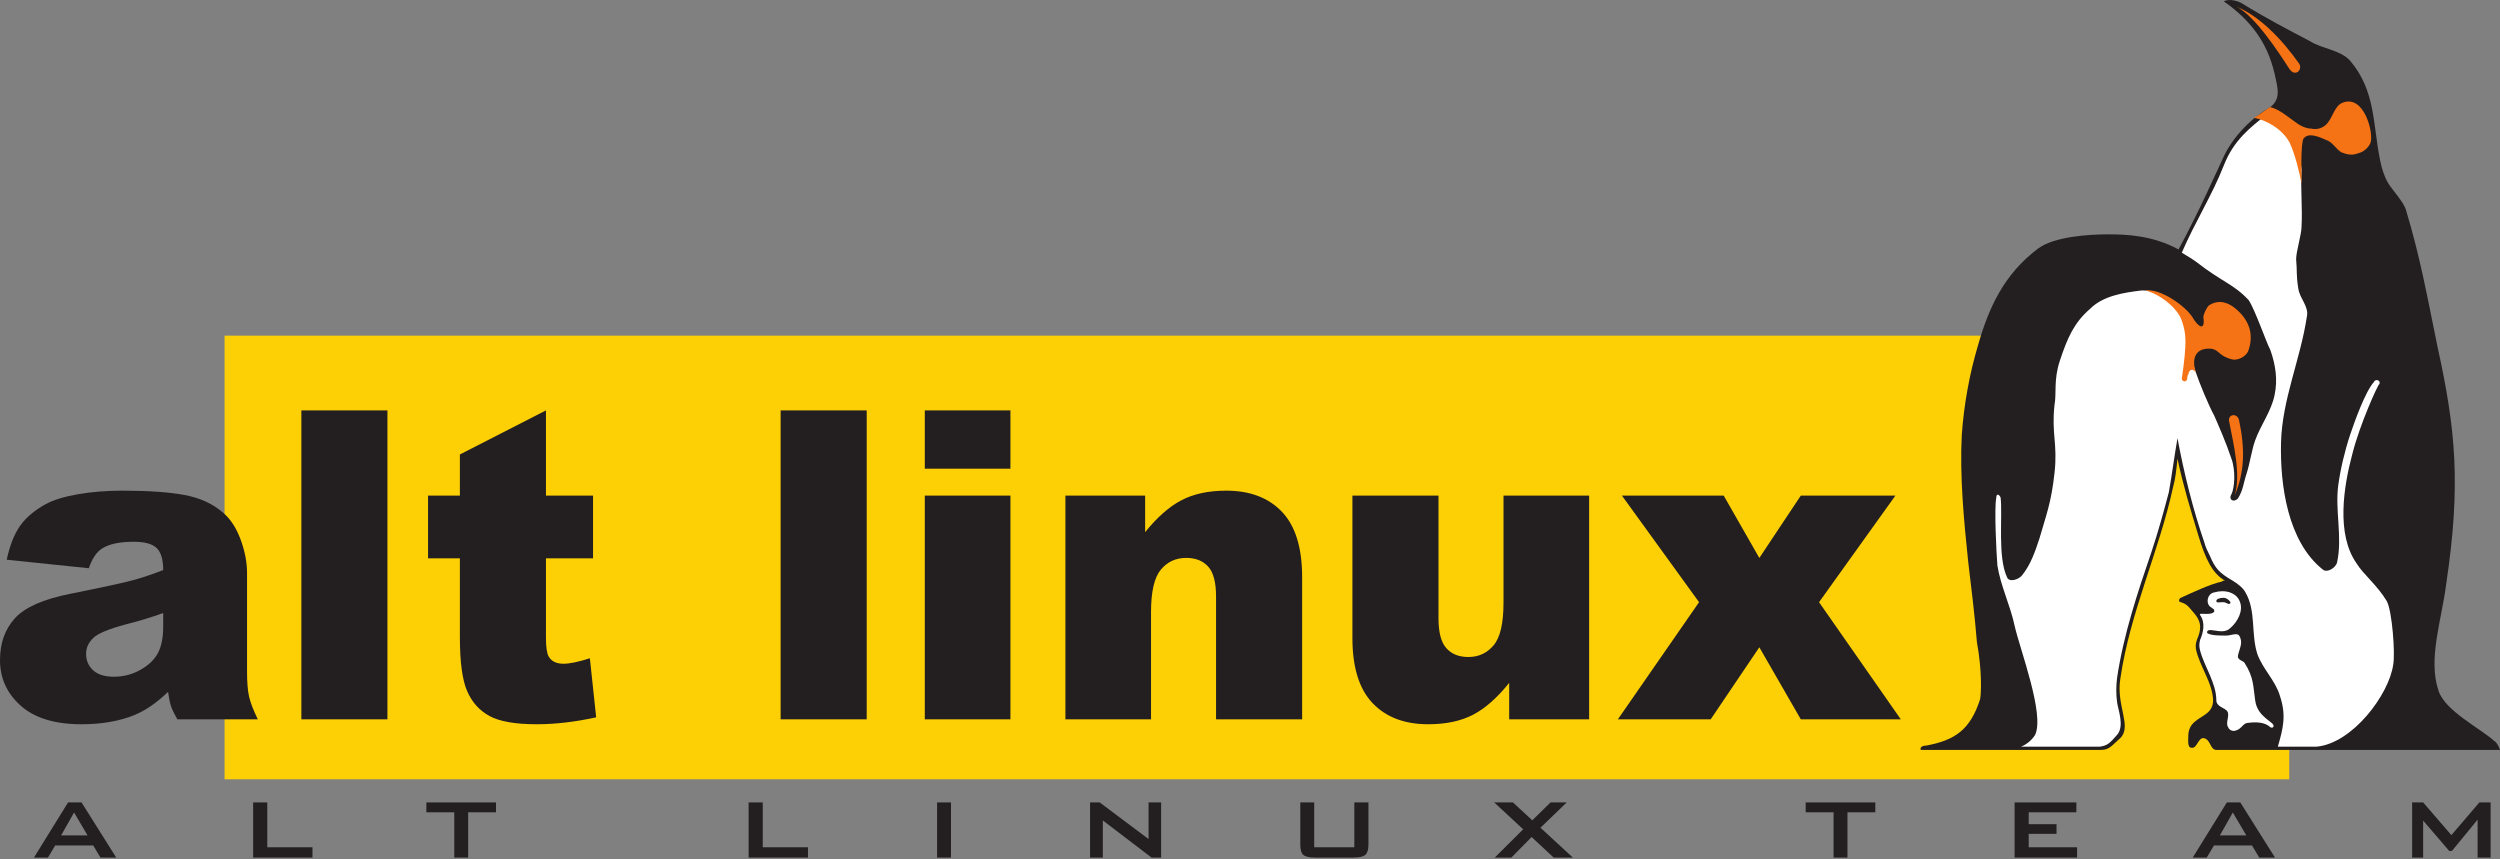 <?xml version="1.0" encoding="UTF-8"?> <svg xmlns="http://www.w3.org/2000/svg" width="160" height="55" viewBox="0 0 160 55" fill="none"><rect x="0" y="0" width="160" height="55" fill="#808080" stroke="none"/> <path d="M2.173 54.885L4.357 51.355H5.218L7.438 54.885H6.429L5.968 54.11H3.53L3.07 54.885H2.173ZM3.913 53.464H5.603L4.74 51.999L3.913 53.464Z" fill="#231F20"></path> <path d="M16.202 54.885V51.355H17.106V54.225H19.999V54.885H16.202Z" fill="#231F20"></path> <path d="M29.963 51.987V54.885H29.073V51.987H27.288V51.355H31.744V51.987H29.963Z" fill="#231F20"></path> <path d="M47.912 54.885V51.355H48.816V54.225H51.71V54.885H47.912Z" fill="#231F20"></path> <path d="M59.974 54.885V51.355H60.864V54.885H59.974Z" fill="#231F20"></path> <path d="M69.764 54.885V51.355H70.38L73.509 53.701V51.355H74.312V54.885H73.698L70.582 52.508V54.885H69.764Z" fill="#231F20"></path> <path d="M84.109 51.355V54.225H86.677V51.355H87.581V54.051C87.581 54.374 87.513 54.592 87.378 54.711C87.247 54.826 86.992 54.885 86.612 54.885H84.168C83.793 54.885 83.54 54.826 83.41 54.711C83.282 54.598 83.219 54.379 83.219 54.051V51.355H84.109Z" fill="#231F20"></path> <path d="M95.664 54.885L97.484 53.075L95.627 51.355H96.829L98.067 52.501L99.235 51.355H100.269L98.59 52.975L100.663 54.885H99.434L98.024 53.568L96.725 54.885H95.664Z" fill="#231F20"></path> <path d="M118.238 51.987V54.885H117.348V51.987H115.564V51.355H120.021V51.987H118.238Z" fill="#231F20"></path> <path d="M128.933 54.885V51.355H132.888V51.987H129.837V52.747H131.617V53.366H129.837V54.225H132.933V54.885H128.933Z" fill="#231F20"></path> <path d="M140.335 54.885L142.519 51.355H143.379L145.6 54.885H144.591L144.13 54.11H141.693L141.232 54.885H140.335ZM142.074 53.464H143.764L142.901 51.999L142.074 53.464Z" fill="#231F20"></path> <path d="M154.377 54.885V51.355H155.081L156.888 53.449L158.679 51.355H159.399V54.885H158.567V52.456L156.924 54.46H156.75L155.081 52.516V54.885H154.377Z" fill="#231F20"></path> <path d="M146.512 49.874H14.372V21.482H146.512V49.874Z" fill="#FDD005"></path> <path d="M5.682 36.367L0.43 35.821C0.628 34.902 0.914 34.179 1.287 33.652C1.66 33.125 2.197 32.668 2.899 32.28C3.402 32.002 4.095 31.785 4.977 31.633C5.858 31.479 6.812 31.402 7.837 31.402C9.483 31.402 10.806 31.495 11.804 31.678C12.802 31.862 13.634 32.247 14.299 32.831C14.767 33.235 15.137 33.808 15.406 34.549C15.677 35.29 15.811 35.998 15.811 36.672V42.992C15.811 43.665 15.854 44.193 15.939 44.574C16.024 44.956 16.211 45.444 16.5 46.037H11.349C11.141 45.668 11.006 45.387 10.944 45.193C10.881 45 10.818 44.696 10.755 44.282C10.035 44.972 9.321 45.466 8.609 45.761C7.638 46.155 6.508 46.352 5.223 46.352C3.513 46.352 2.215 45.957 1.329 45.168C0.443 44.377 0 43.403 0 42.245C0 41.16 0.319 40.266 0.958 39.565C1.596 38.865 2.775 38.344 4.494 38.003C6.553 37.591 7.889 37.3 8.502 37.135C9.113 36.968 9.762 36.751 10.445 36.481C10.445 35.812 10.305 35.343 10.027 35.075C9.747 34.807 9.258 34.673 8.556 34.673C7.656 34.673 6.982 34.817 6.532 35.103C6.18 35.327 5.897 35.749 5.682 36.367ZM10.445 39.236C9.69 39.506 8.903 39.745 8.085 39.951C6.97 40.248 6.265 40.541 5.969 40.828C5.662 41.126 5.509 41.463 5.509 41.84C5.509 42.271 5.66 42.625 5.961 42.899C6.263 43.174 6.705 43.311 7.289 43.311C7.9 43.311 8.469 43.163 8.995 42.865C9.521 42.569 9.894 42.207 10.115 41.78C10.335 41.352 10.445 40.797 10.445 40.113V39.236Z" fill="#231F20"></path> <path d="M19.287 26.266H24.796V46.037H19.287V26.266Z" fill="#231F20"></path> <path d="M34.941 26.266V31.718H37.955V35.735H34.941V40.81C34.941 41.42 35.001 41.823 35.117 42.02C35.297 42.326 35.61 42.479 36.058 42.479C36.462 42.479 37.026 42.362 37.752 42.128L38.155 45.909C36.798 46.205 35.532 46.352 34.353 46.352C32.987 46.352 31.981 46.178 31.333 45.828C30.686 45.478 30.208 44.946 29.898 44.233C29.587 43.52 29.432 42.365 29.432 40.769V35.735H27.395V31.718H29.432V29.086L34.941 26.266Z" fill="#231F20"></path> <path d="M49.96 26.266H55.469V46.037H49.96V26.266Z" fill="#231F20"></path> <path d="M59.187 26.266H64.668V29.996H59.187V26.266ZM59.187 31.718H64.668V46.037H59.187V31.718Z" fill="#231F20"></path> <path d="M68.186 31.718H73.289V34.057C74.055 33.105 74.829 32.425 75.611 32.016C76.395 31.607 77.349 31.402 78.476 31.402C79.996 31.402 81.187 31.853 82.046 32.757C82.907 33.659 83.337 35.055 83.337 36.941V46.037H77.827V38.172C77.827 37.273 77.66 36.638 77.326 36.265C76.991 35.893 76.522 35.706 75.916 35.706C75.247 35.706 74.706 35.959 74.29 36.461C73.874 36.964 73.666 37.866 73.666 39.168V46.037H68.186V31.718Z" fill="#231F20"></path> <path d="M101.705 46.037H96.588V43.703C95.823 44.659 95.051 45.339 94.272 45.745C93.493 46.149 92.536 46.352 91.403 46.352C89.889 46.352 88.704 45.901 87.844 44.998C86.984 44.095 86.554 42.706 86.554 40.828V31.718H92.064V39.573C92.064 40.47 92.23 41.107 92.565 41.483C92.899 41.86 93.369 42.048 93.975 42.048C94.634 42.048 95.174 41.797 95.594 41.295C96.014 40.793 96.224 39.892 96.224 38.591V31.718H101.705V46.037Z" fill="#231F20"></path> <path d="M103.802 31.718H110.316L112.597 35.709L115.252 31.718H121.306L116.419 38.54L121.651 46.037H115.252L112.597 41.426L109.484 46.037H103.544L108.74 38.54L103.802 31.718Z" fill="#231F20"></path> <path d="M142.19 37.225C141.499 37.363 140.326 37.915 139.566 38.261C139.427 38.33 139.427 38.538 139.566 38.538C139.774 38.606 139.912 38.676 140.05 38.814C140.396 39.228 140.808 39.572 140.808 40.125C140.808 40.746 140.464 40.953 140.534 41.506C140.74 42.61 141.639 43.715 141.639 44.888C141.569 45.786 140.74 45.786 140.258 46.407C140.119 46.613 140.05 46.821 140.05 47.096C140.05 47.372 139.982 47.856 140.258 47.856C140.603 47.924 140.67 47.236 141.015 47.236C141.499 47.304 141.431 47.994 141.845 47.994H160C159.931 47.786 159.792 47.512 159.654 47.442C158.755 46.613 156.479 45.509 156.063 44.198C155.375 42.196 156.271 39.641 156.548 37.433C157.514 31.012 157.168 27.492 155.997 22.177C155.375 19.14 154.892 16.448 153.994 13.48C153.857 12.927 153.098 12.167 152.821 11.684C152.613 11.338 152.407 10.718 152.337 10.303C151.856 8.026 152.06 5.818 150.405 3.884C149.783 3.194 148.61 3.124 147.851 2.642C146.4 1.882 144.951 1.123 143.5 0.224C143.294 0.088 142.673 -0.12 142.327 0.088C143.985 1.261 145.089 2.642 145.573 4.711C145.78 5.678 146.056 6.439 145.089 6.991C144.813 7.129 143.019 8.302 142.19 10.303C141.981 10.718 140.808 13.41 139.427 15.965C137.772 15.067 136.116 14.998 134.942 14.998C133.699 14.998 131.491 15.136 130.453 15.895C128.245 17.552 127.279 19.692 126.59 22.108C126.037 23.971 125.691 25.904 125.554 27.836C125.415 30.46 125.691 33.36 125.968 35.982C126.175 37.709 126.383 39.366 126.521 41.091C126.864 42.955 126.795 44.405 126.726 44.749C126.106 46.683 125.141 47.372 123.274 47.718C122.999 47.718 122.862 47.856 122.93 47.994C124.657 47.994 126.383 47.994 128.108 47.994H134.458C135.011 47.994 135.149 47.718 135.701 47.236C136.461 46.475 135.424 45.164 135.701 43.437C136.323 39.158 138.185 35.292 139.083 31.15C139.223 30.668 139.291 30.046 139.359 29.355C139.705 31.012 140.19 32.599 140.67 34.188C141.154 35.845 141.639 36.742 142.397 37.157C142.327 37.157 142.259 37.157 142.19 37.225Z" fill="#231F20"></path> <path d="M145.78 47.786C146.124 46.613 146.332 45.786 145.918 44.544C145.642 43.575 144.813 42.817 144.467 41.85C144.053 40.539 144.398 39.09 143.708 37.915C143.57 37.639 143.224 37.363 142.882 37.157C142.051 36.674 141.777 36.396 141.431 35.569C141.294 35.292 141.154 35.017 141.085 34.74C140.326 32.531 139.773 30.254 139.359 28.044C139.154 29.218 139.015 30.322 138.807 31.497C138.461 32.807 138.116 34.05 137.704 35.292C136.807 37.915 135.907 40.609 135.495 43.369C135.424 43.922 135.424 44.405 135.495 44.956C135.562 45.441 135.977 46.475 135.495 47.028C135.011 47.58 134.872 47.718 134.39 47.786C132.802 47.786 130.937 47.786 129.348 47.786C129.695 47.648 130.041 47.372 130.249 47.028C130.869 45.717 129.28 41.574 128.937 40.057C128.66 38.744 128.039 37.501 127.833 36.19C127.763 35.292 127.625 32.531 127.763 31.841C127.763 31.634 127.901 31.565 128.039 31.841C128.177 33.016 127.833 35.638 128.453 36.95C128.591 37.295 129.211 37.087 129.42 36.811C129.972 36.122 130.249 35.292 130.524 34.463C130.937 33.016 131.283 32.186 131.49 30.254C131.698 28.389 131.283 27.768 131.49 25.904C131.629 25.145 131.421 24.316 131.834 23.075C132.318 21.625 132.732 20.658 133.769 19.761C134.596 18.933 135.907 18.725 137.082 18.587C140.258 18.587 139.843 22.04 140.534 23.833C140.74 24.456 141.361 25.974 141.708 26.595C141.981 27.216 142.465 28.32 142.812 29.355C143.088 30.115 143.019 31.22 142.812 31.634C142.604 31.979 142.95 32.186 143.224 31.909C143.57 31.358 143.57 30.944 143.777 30.322C143.984 29.701 144.123 28.734 144.331 28.182C144.675 27.216 145.365 26.318 145.573 25.284C145.78 24.316 145.642 23.351 145.297 22.384C145.089 22.04 144.331 19.83 143.915 19.208C142.95 18.173 142.19 18.035 140.603 16.792C140.326 16.586 139.982 16.378 139.635 16.171C140.464 14.238 141.569 12.513 142.327 10.58C142.95 8.992 143.984 8.164 145.157 7.267C147.16 8.44 147.023 8.508 147.298 10.856C147.229 12.099 147.367 13.341 147.298 14.514C147.298 14.998 146.952 16.102 146.952 16.586C147.023 17.345 146.952 17.621 147.089 18.449C147.16 19.071 147.782 19.623 147.643 20.244C147.229 23.006 146.056 25.558 145.986 28.32C145.918 31.012 146.4 34.671 148.678 36.466C148.956 36.674 149.506 36.328 149.575 35.982C149.923 34.396 149.437 32.669 149.645 31.082C149.783 30.046 150.06 28.873 150.405 27.836C150.68 27.009 151.372 25.076 151.924 24.456C152.06 24.179 152.407 24.386 152.268 24.593C152.198 24.593 151.025 27.147 150.543 29.081C149.989 31.15 149.506 34.188 150.818 36.052C151.232 36.742 152.13 37.433 152.752 38.468C153.098 39.09 153.303 41.85 153.165 42.541C152.89 44.474 150.543 47.58 148.265 47.786C147.435 47.786 146.608 47.786 145.78 47.786Z" fill="white"></path> <path d="M141.708 39.158V39.02C141.639 38.95 141.431 38.814 141.431 38.814C141.154 38.537 141.294 37.985 141.708 37.915C142.397 37.709 143.156 37.915 143.362 38.538C143.57 39.09 143.224 39.779 142.743 40.193C142.327 40.609 141.639 40.263 141.361 40.332C141.223 40.401 141.223 40.469 141.294 40.539C141.569 40.677 142.051 40.677 142.466 40.677C142.743 40.677 143.019 40.539 143.224 40.609C143.362 40.677 143.432 40.953 143.432 41.091C143.432 41.436 143.224 41.782 143.224 42.056C143.294 42.264 143.5 42.264 143.639 42.403C144.261 43.369 144.193 43.922 144.331 44.819C144.467 45.923 145.573 46.199 145.504 46.475C145.504 46.543 145.435 46.613 145.297 46.543C144.951 46.199 144.331 46.199 143.848 46.268C143.57 46.268 143.432 46.683 143.088 46.752C142.95 46.821 142.673 46.752 142.604 46.543C142.397 46.268 142.743 45.786 142.535 45.509C142.397 45.302 141.845 45.232 141.845 44.819C141.845 43.715 141.085 42.679 140.808 41.644C140.74 41.368 140.74 41.23 140.808 40.953C141.015 40.469 141.154 39.849 140.808 39.366C140.67 39.158 141.431 39.434 141.708 39.158Z" fill="white"></path> <path d="M143.156 0.432C144.331 1.053 145.78 3.262 146.538 4.436C146.886 4.92 147.367 4.505 147.16 4.091C145.986 2.435 144.605 1.053 143.156 0.432ZM137.29 18.587C138.185 18.794 139.359 19.692 139.635 20.521C139.912 21.349 139.982 21.832 139.635 24.247C139.635 24.386 139.912 24.524 139.982 24.247C140.05 23.627 139.982 24.247 140.05 23.971C140.119 23.558 140.396 23.627 140.534 23.833C140.258 23.006 140.464 22.246 141.499 22.316C142.051 22.384 141.981 22.798 142.882 23.006C143.156 23.075 143.777 22.868 143.915 22.384C144.261 21.349 143.915 20.453 143.088 19.761C142.604 19.346 141.981 19.14 141.361 19.554C141.223 19.692 141.015 20.105 141.015 20.313C141.154 21.21 140.67 20.935 140.326 20.313C139.843 19.554 138.256 18.449 137.29 18.587ZM143.019 31.703C143.432 30.392 142.95 28.458 142.673 27.009C142.535 26.526 143.156 26.388 143.294 26.869C143.708 28.803 143.639 30.254 143.019 31.703ZM145.297 6.853C145.157 6.921 144.605 7.335 144.261 7.542C145.019 7.68 146.056 8.232 146.538 9.13C146.886 9.889 147.16 10.994 147.298 11.753C147.298 11.27 147.229 9.13 147.435 8.854C147.782 8.44 148.472 8.784 148.956 8.992C149.3 9.13 149.506 9.545 149.852 9.751C150.198 9.889 150.543 9.959 150.887 9.819C151.232 9.751 151.578 9.475 151.716 9.13C151.924 8.508 151.303 6.023 149.923 6.576C149.37 6.783 149.3 7.611 148.818 8.026C148.54 8.232 148.265 8.302 147.919 8.232C147.573 8.232 147.16 8.026 146.815 7.75C146.332 7.405 145.848 6.991 145.297 6.853Z" fill="#F57215"></path> <path d="M142.327 38.26C142.535 38.26 142.812 38.537 142.743 38.606C142.604 38.744 142.535 38.538 142.259 38.538C142.051 38.538 141.845 38.606 141.845 38.468C141.845 38.33 142.051 38.26 142.327 38.26Z" fill="#231F20"></path> </svg> 